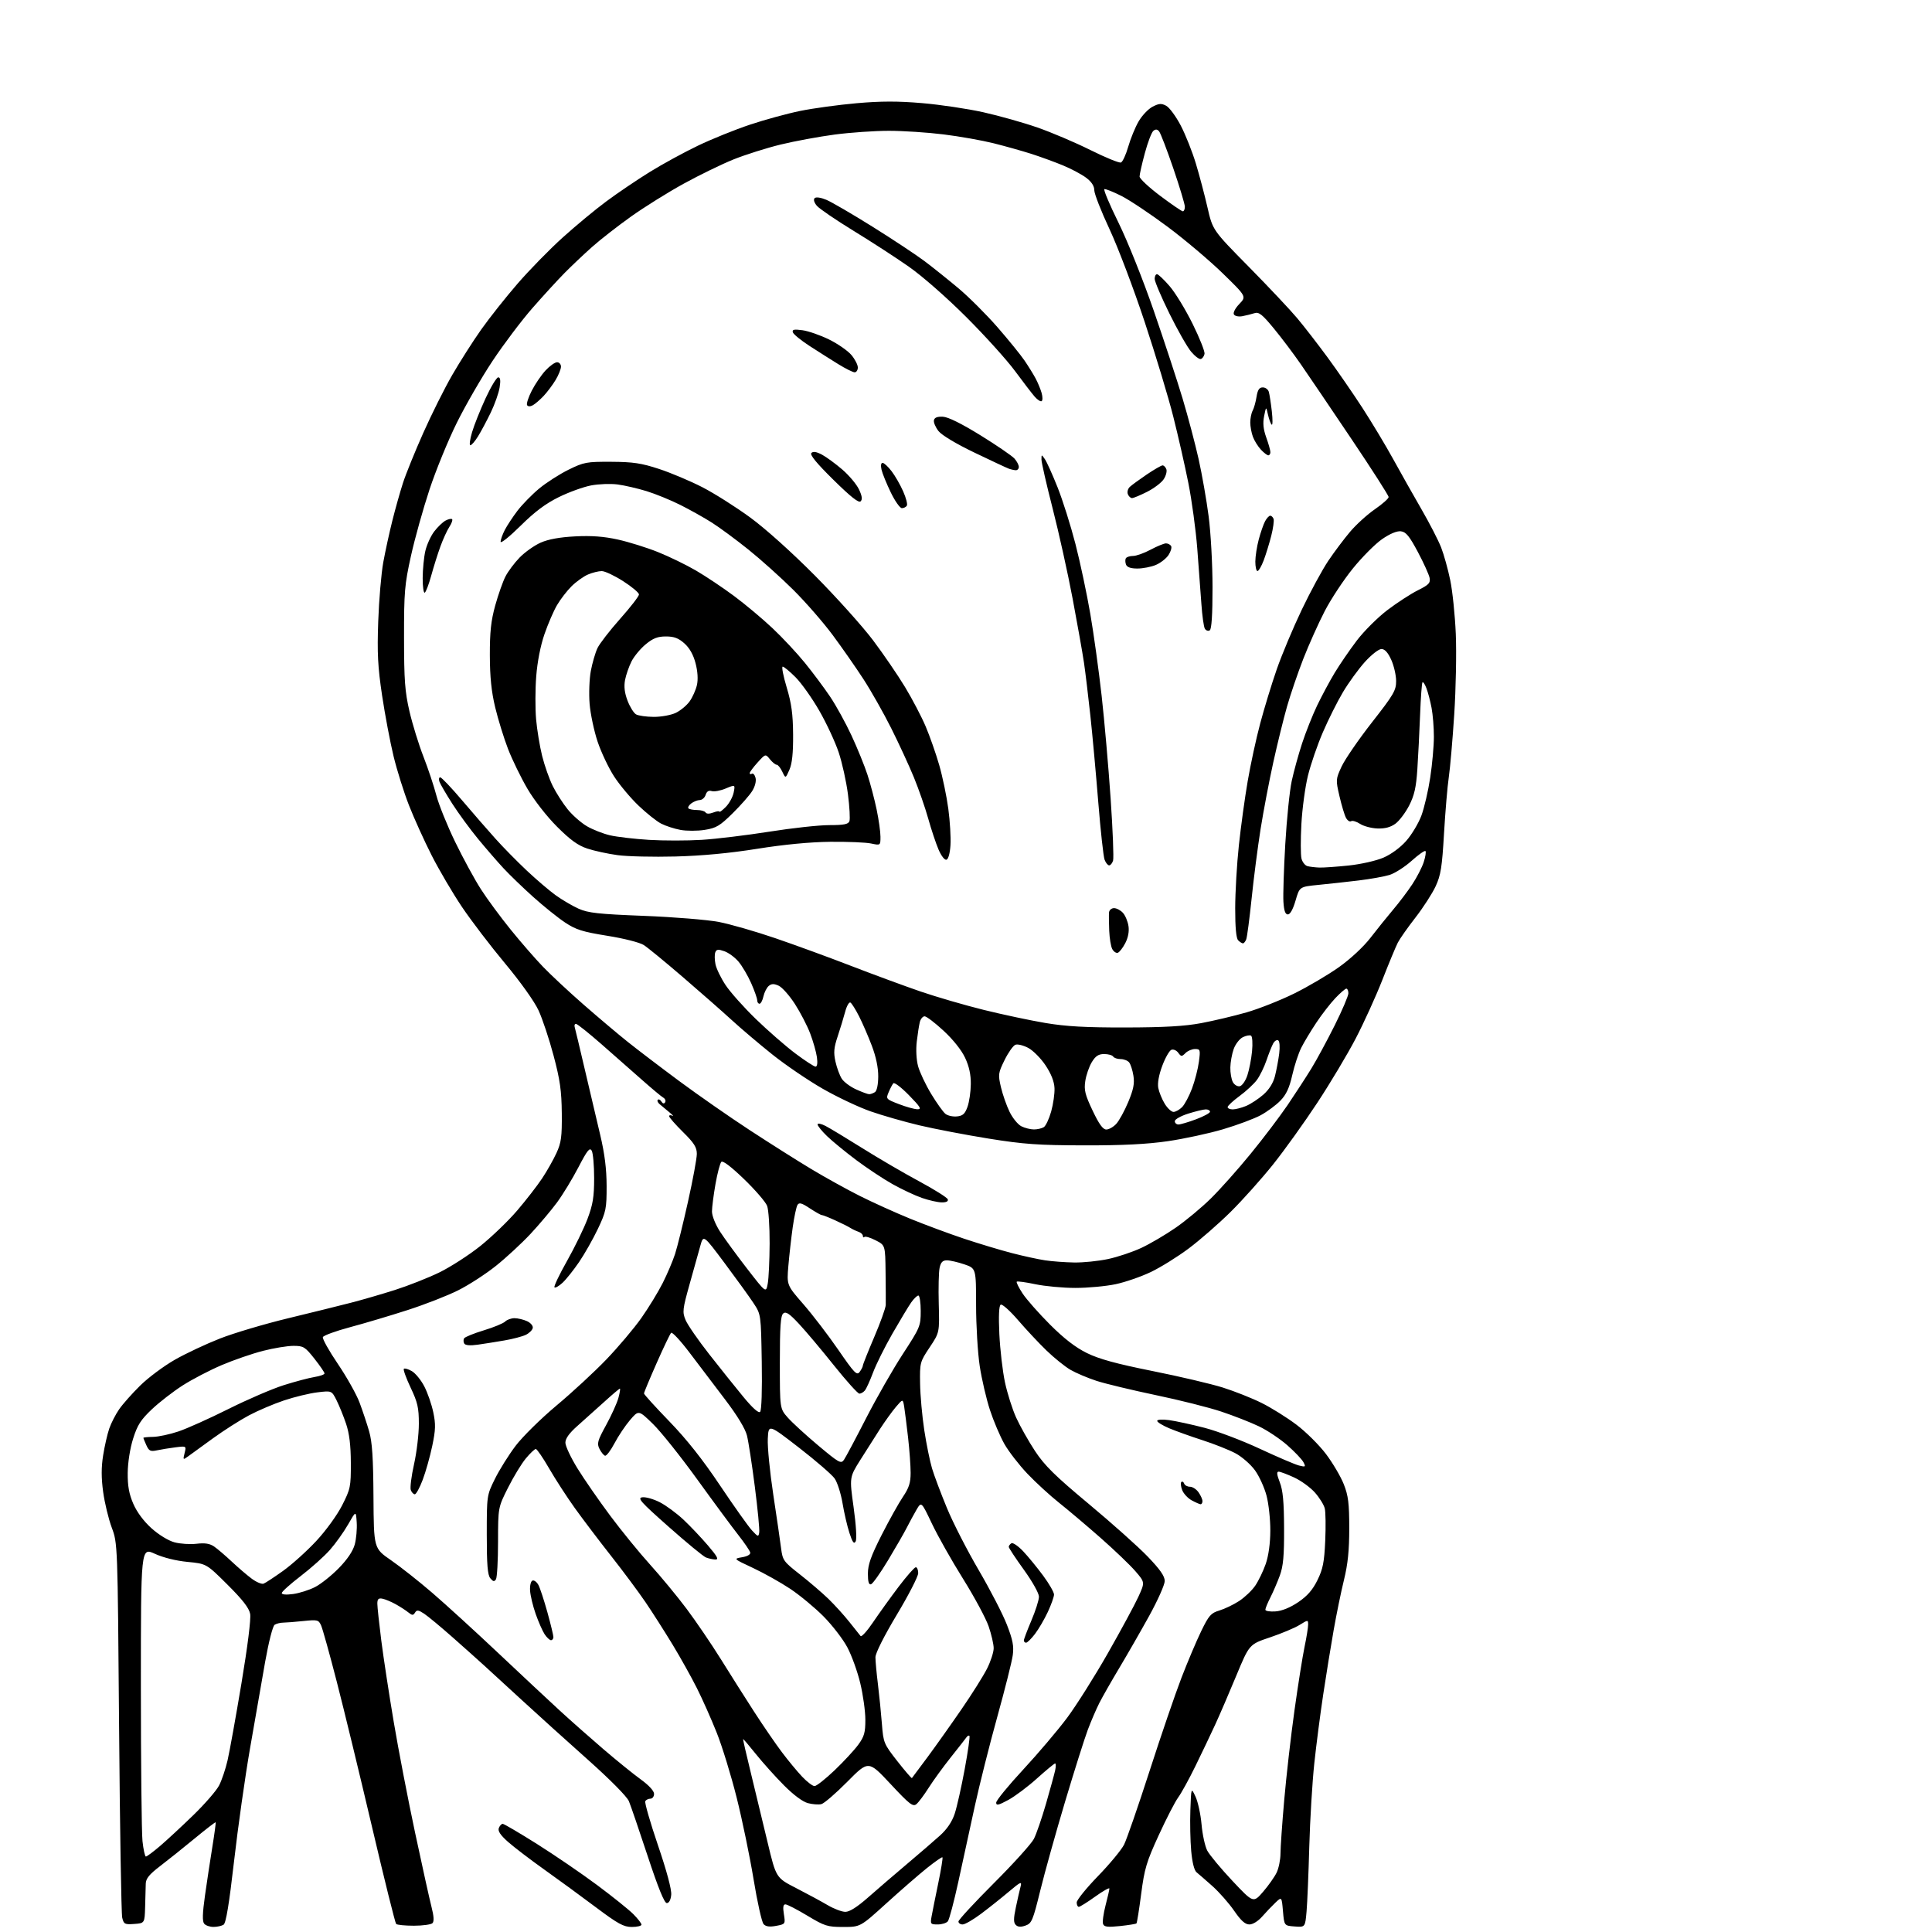 <?xml version="1.0" encoding="UTF-8" standalone="no"?>
<svg 
  version="1.1" 
  xmlns="http://www.w3.org/2000/svg" 
  xmlns:xlink="http://www.w3.org/1999/xlink" 
  xmlns:svg="http://www.w3.org/2000/svg"
  xmlns:rdf="http://www.w3.org/1999/02/22-rdf-syntax-ns#"
  xmlns:cc="http://creativecommons.org/ns#"
  xmlns:dc="http://purl.org/dc/elements/1.1/"
  viewBox="0 0 768 768"
  width="768"
  height="768"
>
<style>svg {background-color: white; }</style>"
<path stroke="none" fill="black" fill-rule="evenodd" d="M84.87,765.98C83.43,765.99 81.76,765.42 81.17,764.70C80.39,763.77 80.48,760.60 81.49,753.45C82.26,747.98 83.59,739.25 84.43,734.06C85.27,728.88 85.85,724.52 85.72,724.39C85.59,724.25 81.83,727.15 77.38,730.82C72.93,734.50 66.74,739.44 63.64,741.81C59.32,745.11 57.99,746.75 57.94,748.81C57.90,750.29 57.79,754.42 57.69,758.00C57.50,764.50 57.50,764.50 53.38,764.80C49.58,765.08 49.20,764.88 48.58,762.30C48.22,760.76 47.65,726.65 47.34,686.50C46.76,613.50 46.76,613.50 44.43,607.26C43.15,603.83 41.61,597.46 41.01,593.11C40.24,587.47 40.24,583.27 41.00,578.52C41.58,574.85 42.68,570.06 43.43,567.87C44.19,565.68 45.96,562.23 47.37,560.20C48.78,558.16 52.53,553.93 55.72,550.79C58.90,547.65 65.10,543.03 69.50,540.52C73.90,538.01 82.00,534.21 87.50,532.06C93.00,529.91 105.15,526.30 114.50,524.04C123.85,521.78 135.10,519.00 139.50,517.86C143.90,516.73 151.78,514.44 157.00,512.78C162.22,511.12 170.15,507.99 174.61,505.83C179.06,503.66 186.42,498.92 190.95,495.30C195.48,491.67 202.08,485.32 205.61,481.18C209.15,477.04 213.60,471.29 215.52,468.40C217.44,465.51 220.00,460.98 221.21,458.33C223.10,454.22 223.41,451.87 223.32,442.50C223.23,433.57 222.62,429.26 220.06,419.63C218.33,413.10 215.63,405.00 214.07,401.63C212.41,398.05 206.88,390.30 200.79,383.00C195.05,376.12 187.35,366.03 183.67,360.57C179.99,355.11 174.57,345.88 171.61,340.07C168.66,334.26 164.60,325.30 162.59,320.17C160.57,315.03 157.82,306.26 156.46,300.67C155.10,295.07 153.05,284.20 151.89,276.50C150.18,265.05 149.90,259.68 150.35,247.00C150.65,238.47 151.56,227.90 152.36,223.50C153.17,219.10 154.78,211.68 155.96,207.00C157.13,202.32 159.03,195.57 160.18,192.00C161.33,188.43 164.97,179.46 168.26,172.08C171.55,164.69 176.72,154.34 179.76,149.08C182.80,143.81 187.98,135.68 191.28,131.00C194.59,126.33 201.12,118.08 205.81,112.68C210.50,107.27 218.54,99.05 223.69,94.41C228.83,89.77 236.64,83.29 241.05,80.03C245.45,76.76 253.21,71.51 258.28,68.37C263.35,65.23 272.00,60.51 277.50,57.88C283.00,55.25 292.27,51.50 298.11,49.56C303.94,47.61 312.94,45.15 318.11,44.09C323.27,43.04 333.36,41.66 340.52,41.03C350.14,40.18 356.93,40.17 366.52,40.99C373.66,41.59 384.62,43.23 390.88,44.62C397.14,46.02 406.82,48.74 412.38,50.68C417.95,52.61 427.42,56.64 433.43,59.63C439.44,62.63 444.91,64.86 445.59,64.60C446.27,64.34 447.57,61.51 448.49,58.32C449.41,55.12 451.26,50.59 452.62,48.26C453.97,45.92 456.47,43.29 458.18,42.41C460.72,41.09 461.68,41.03 463.59,42.05C464.86,42.73 467.46,46.26 469.36,49.89C471.26,53.53 473.96,60.33 475.37,65.00C476.78,69.67 478.87,77.55 480.00,82.50C482.07,91.50 482.07,91.50 496.36,106.00C504.22,113.97 512.91,123.20 515.67,126.50C518.44,129.80 523.84,136.78 527.68,142.00C531.52,147.22 537.73,156.22 541.49,162.00C545.24,167.78 550.79,177.00 553.81,182.50C556.84,188.00 561.91,197.00 565.09,202.50C568.27,208.00 571.77,214.80 572.87,217.61C573.96,220.42 575.60,226.27 576.49,230.61C577.39,234.95 578.39,244.57 578.70,252.00C579.02,259.43 578.74,273.82 578.08,284.00C577.42,294.18 576.44,305.43 575.91,309.00C575.38,312.57 574.53,322.61 574.02,331.29C573.25,344.65 572.74,347.89 570.70,352.29C569.37,355.16 565.77,360.74 562.70,364.70C559.62,368.65 556.46,373.15 555.66,374.70C554.87,376.24 552.10,382.90 549.52,389.50C546.93,396.10 542.16,406.59 538.92,412.81C535.68,419.03 528.83,430.50 523.69,438.31C518.56,446.11 510.62,457.18 506.06,462.90C501.49,468.61 493.87,477.13 489.13,481.81C484.38,486.50 476.90,493.02 472.50,496.31C468.10,499.60 461.34,503.81 457.47,505.65C453.61,507.50 447.31,509.68 443.47,510.49C439.64,511.30 432.45,511.97 427.50,511.97C422.55,511.97 415.38,511.30 411.57,510.50C407.76,509.69 404.43,509.24 404.17,509.49C403.92,509.75 404.98,511.88 406.53,514.23C408.09,516.58 412.99,522.13 417.43,526.57C423.00,532.13 427.53,535.63 432.06,537.86C436.90,540.24 443.70,542.11 458.11,545.00C468.84,547.15 481.41,550.10 486.06,551.56C490.70,553.02 497.65,555.77 501.50,557.69C505.35,559.60 511.58,563.49 515.34,566.33C519.11,569.17 524.40,574.42 527.10,578.00C529.80,581.58 532.98,586.98 534.17,590.00C535.97,594.56 536.34,597.56 536.35,607.50C536.35,616.30 535.79,621.76 534.26,628.00C533.11,632.67 531.26,641.67 530.15,648.00C529.03,654.33 527.17,665.80 526.01,673.50C524.85,681.20 523.24,693.58 522.45,701.00C521.66,708.42 520.76,723.27 520.46,734.00C520.17,744.73 519.68,756.34 519.38,759.80C518.83,766.11 518.83,766.11 514.66,765.80C510.50,765.50 510.50,765.50 510.00,759.73C509.50,753.96 509.50,753.96 507.00,756.33C505.62,757.64 503.26,760.12 501.74,761.85C500.13,763.69 498.02,765.00 496.66,765.00C494.97,765.00 493.31,763.51 490.59,759.56C488.53,756.57 484.67,752.19 482.02,749.81C479.36,747.44 476.51,744.96 475.68,744.29C474.73,743.53 473.94,740.43 473.52,735.79C473.16,731.78 473.01,724.45 473.19,719.50C473.51,710.50 473.51,710.50 475.24,714.19C476.19,716.22 477.27,721.17 477.63,725.19C477.98,729.21 479.00,733.90 479.89,735.62C480.78,737.33 485.26,742.73 489.86,747.62C498.21,756.50 498.21,756.50 502.11,752.00C504.25,749.52 506.67,746.08 507.50,744.35C508.32,742.62 509.00,739.24 509.01,736.85C509.01,734.46 509.68,724.85 510.50,715.50C511.31,706.15 513.14,690.17 514.56,680.00C515.98,669.83 517.79,658.43 518.57,654.68C519.36,650.94 520.00,646.96 520.00,645.85C520.00,643.85 519.97,643.86 516.55,645.97C514.65,647.15 509.38,649.35 504.85,650.88C496.62,653.64 496.62,653.64 491.46,666.07C488.63,672.91 484.86,681.65 483.09,685.50C481.32,689.35 477.78,696.77 475.22,702.00C472.67,707.23 469.57,712.85 468.35,714.51C467.13,716.16 463.65,722.91 460.62,729.51C455.75,740.10 454.94,742.83 453.64,752.83C452.83,759.06 451.99,764.35 451.76,764.58C451.53,764.81 448.57,765.28 445.19,765.64C440.31,766.15 438.93,765.98 438.49,764.83C438.18,764.03 438.62,760.72 439.46,757.48C440.31,754.23 441.00,751.20 441.00,750.73C441.00,750.27 438.45,751.71 435.34,753.94C432.22,756.18 429.30,758.00 428.84,758.00C428.38,758.00 428.00,757.21 428.01,756.25C428.01,755.29 431.82,750.58 436.47,745.78C441.12,740.99 445.78,735.36 446.83,733.28C447.88,731.20 452.44,718.02 456.97,704.00C461.49,689.98 467.19,673.33 469.63,667.00C472.06,660.67 475.60,652.31 477.49,648.42C480.53,642.16 481.36,641.21 484.71,640.20C486.80,639.58 490.32,637.89 492.54,636.45C494.76,635.00 497.66,632.26 498.97,630.34C500.28,628.42 502.16,624.53 503.15,621.68C504.27,618.43 504.95,613.51 504.97,608.46C504.99,604.04 504.32,597.80 503.48,594.60C502.65,591.40 500.59,586.86 498.89,584.50C497.20,582.15 493.72,579.10 491.16,577.73C488.60,576.36 482.68,574.01 478.00,572.50C473.32,570.99 467.36,568.85 464.75,567.75C462.14,566.65 460.00,565.33 460.00,564.82C460.00,564.27 462.00,564.15 464.75,564.52C467.36,564.88 473.70,566.25 478.83,567.58C483.96,568.91 493.86,572.66 500.83,575.92C507.80,579.17 514.79,582.16 516.36,582.56C519.00,583.22 519.13,583.12 518.12,581.22C517.52,580.10 514.66,577.09 511.76,574.54C508.87,571.99 503.79,568.60 500.48,567.01C497.16,565.42 490.41,562.77 485.48,561.13C480.54,559.48 468.81,556.53 459.40,554.57C450.00,552.60 439.43,550.06 435.90,548.92C432.38,547.77 427.70,545.79 425.50,544.51C423.30,543.22 419.02,539.77 415.99,536.84C412.95,533.90 407.86,528.46 404.66,524.74C401.46,521.02 398.37,518.27 397.79,518.63C397.10,519.06 396.92,523.10 397.26,530.39C397.56,536.50 398.55,545.08 399.48,549.45C400.41,553.83 402.41,560.15 403.93,563.50C405.45,566.85 408.82,572.83 411.42,576.78C415.25,582.59 419.34,586.62 432.83,597.86C442.00,605.50 452.54,614.91 456.25,618.78C461.14,623.87 463.00,626.54 463.00,628.47C463.00,629.94 460.22,636.17 456.83,642.32C453.43,648.47 448.09,657.77 444.96,663.00C441.83,668.23 438.26,674.49 437.02,676.93C435.78,679.37 433.71,684.19 432.41,687.64C431.11,691.09 427.05,703.95 423.38,716.21C419.72,728.47 415.28,744.35 413.53,751.50C410.60,763.43 410.12,764.58 407.66,765.44C405.80,766.10 404.63,766.03 403.79,765.19C402.87,764.27 402.87,762.71 403.81,758.25C404.47,755.09 405.31,751.38 405.68,750.00C406.28,747.75 405.81,747.95 400.92,752.07C397.94,754.58 392.98,758.52 389.91,760.82C386.83,763.12 383.57,765.00 382.66,765.00C381.75,765.00 381.00,764.47 381.00,763.83C381.00,763.19 387.34,756.33 395.09,748.58C402.84,740.84 409.99,732.92 410.98,731.00C411.97,729.08 414.14,722.77 415.81,717.00C417.47,711.23 419.11,705.26 419.44,703.75C419.77,702.24 419.76,701.00 419.43,701.00C419.10,701.00 415.87,703.67 412.26,706.92C408.65,710.18 403.52,714.03 400.85,715.49C396.92,717.62 396.00,717.83 396.00,716.57C396.00,715.71 400.84,709.79 406.75,703.42C412.66,697.04 420.51,687.79 424.19,682.86C427.86,677.93 435.15,666.39 440.38,657.20C445.61,648.02 451.07,637.91 452.52,634.75C455.15,628.99 455.15,628.99 451.32,624.56C449.22,622.12 442.99,616.16 437.48,611.31C431.97,606.47 424.54,600.18 420.98,597.36C417.42,594.53 411.77,589.35 408.44,585.86C405.11,582.36 400.98,577.02 399.26,574.00C397.55,570.98 394.96,564.90 393.52,560.50C392.08,556.10 390.25,548.23 389.45,543.00C388.66,537.77 388.01,526.90 388.01,518.84C388.00,504.19 388.00,504.19 383.32,502.59C380.75,501.72 377.63,501.00 376.40,501.00C374.73,501.00 373.99,501.75 373.51,503.96C373.15,505.59 373.00,512.05 373.17,518.31C373.48,529.70 373.48,529.70 369.55,535.60C365.70,541.37 365.62,541.68 365.75,550.00C365.82,554.67 366.57,563.00 367.41,568.50C368.25,574.00 369.64,580.83 370.49,583.69C371.34,586.54 374.01,593.64 376.42,599.46C378.82,605.29 384.51,616.39 389.05,624.14C393.59,631.89 398.63,641.65 400.25,645.83C402.60,651.88 403.08,654.34 402.59,657.96C402.26,660.46 399.48,671.50 396.43,682.50C393.37,693.50 389.35,709.48 387.49,718.00C385.63,726.52 382.69,740.02 380.96,748.00C379.22,755.98 377.35,763.06 376.78,763.75C376.22,764.44 374.40,765.00 372.75,765.00C369.90,765.00 369.77,764.83 370.33,761.75C370.65,759.96 371.84,754.04 372.97,748.60C374.10,743.15 374.85,738.52 374.64,738.31C374.44,738.10 371.62,740.06 368.38,742.66C365.15,745.26 357.89,751.57 352.25,756.69C341.99,766.00 341.99,766.00 335.20,766.00C328.93,766.00 327.84,765.66 320.95,761.52C316.85,759.05 312.93,757.03 312.24,757.02C311.33,757.00 311.15,758.10 311.61,760.93C312.23,764.83 312.20,764.87 308.53,765.56C305.93,766.05 304.44,765.85 303.54,764.88C302.83,764.12 301.04,756.10 299.56,747.06C298.07,738.02 295.05,723.41 292.84,714.60C290.63,705.79 287.06,694.16 284.90,688.76C282.75,683.36 279.21,675.40 277.03,671.07C274.86,666.74 270.53,658.99 267.42,653.85C264.30,648.71 259.47,641.12 256.67,637.00C253.87,632.88 247.68,624.55 242.91,618.50C238.15,612.45 231.67,603.90 228.51,599.50C225.36,595.10 220.76,588.01 218.30,583.75C215.84,579.49 213.45,576.00 212.99,576.00C212.52,576.00 210.74,577.69 209.03,579.75C207.31,581.81 204.13,587.04 201.96,591.37C198.00,599.23 198.00,599.23 197.98,612.87C197.98,620.36 197.60,627.08 197.15,627.80C196.50,628.82 196.03,628.74 194.91,627.39C193.83,626.09 193.50,622.05 193.50,610.08C193.50,594.51 193.51,594.44 196.72,587.92C198.49,584.32 202.20,578.39 204.96,574.74C207.73,571.09 215.05,563.88 221.24,558.70C227.43,553.53 236.35,545.29 241.06,540.38C245.77,535.47 252.00,528.09 254.91,523.98C257.81,519.86 261.65,513.58 263.45,510.00C265.25,506.43 267.45,501.25 268.34,498.50C269.23,495.75 271.55,486.40 273.48,477.72C275.42,469.05 277.00,460.48 277.00,458.69C277.00,456.07 275.93,454.37 271.50,450.00C268.48,447.01 266.00,444.19 266.00,443.73C266.00,443.26 266.56,443.17 267.25,443.52C267.94,443.87 267.38,443.22 266.00,442.08C264.62,440.93 262.91,439.51 262.18,438.90C261.46,438.29 261.15,437.52 261.49,437.18C261.83,436.84 262.48,437.16 262.93,437.89C263.47,438.75 263.97,438.85 264.40,438.17C264.75,437.59 264.41,436.76 263.64,436.31C262.87,435.87 259.15,432.76 255.37,429.41C251.59,426.06 244.31,419.65 239.18,415.16C234.06,410.67 229.46,407.00 228.96,407.00C228.47,407.00 228.23,407.56 228.44,408.25C228.65,408.94 230.45,416.48 232.44,425.00C234.44,433.52 237.20,445.28 238.59,451.13C240.37,458.63 241.12,464.63 241.14,471.45C241.15,480.47 240.92,481.65 237.66,488.51C235.73,492.56 232.37,498.50 230.19,501.69C228.01,504.89 225.05,508.59 223.62,509.92C222.18,511.25 220.74,512.07 220.41,511.74C220.08,511.41 222.31,506.72 225.36,501.32C228.41,495.92 232.10,488.35 233.55,484.50C235.69,478.80 236.18,475.79 236.18,468.32C236.18,463.28 235.75,458.37 235.22,457.43C234.43,456.01 233.48,457.19 229.94,463.99C227.57,468.55 223.75,474.84 221.45,477.96C219.15,481.08 214.40,486.72 210.89,490.49C207.37,494.25 201.17,499.99 197.11,503.23C193.05,506.47 186.30,510.84 182.11,512.93C177.92,515.03 168.88,518.57 162.00,520.78C155.12,523.00 144.84,526.06 139.15,527.58C133.46,529.10 128.60,530.87 128.35,531.53C128.10,532.18 130.78,536.98 134.31,542.18C137.83,547.38 141.72,554.30 142.93,557.55C144.15,560.81 145.87,565.95 146.74,568.99C147.95,573.15 148.37,579.51 148.46,595.00C148.59,615.50 148.59,615.50 155.41,620.20C159.15,622.78 166.56,628.63 171.86,633.20C177.16,637.76 188.90,648.47 197.94,657.00C206.98,665.52 218.00,675.83 222.44,679.91C226.87,683.98 234.78,690.97 240.00,695.44C245.22,699.91 251.86,705.28 254.75,707.37C257.93,709.67 260.00,711.92 260.00,713.09C260.00,714.14 259.35,715.00 258.56,715.00C257.77,715.00 256.85,715.44 256.51,715.98C256.18,716.51 258.44,724.37 261.52,733.43C265.05,743.78 267.02,751.14 266.82,753.21C266.62,755.26 265.96,756.50 265.06,756.50C264.09,756.50 261.66,750.53 257.46,737.81C254.06,727.52 250.71,717.71 250.00,716.01C249.24,714.17 242.54,707.40 233.61,699.44C225.30,692.04 213.55,681.43 207.50,675.86C201.45,670.30 194.70,664.11 192.50,662.10C190.30,660.09 184.64,655.03 179.92,650.86C175.20,646.69 170.10,642.46 168.59,641.46C166.30,639.96 165.68,639.89 164.98,641.04C164.25,642.21 163.84,642.19 162.31,640.95C161.31,640.14 159.04,638.67 157.25,637.68C155.46,636.69 153.10,635.71 152.00,635.50C150.46,635.20 150.00,635.65 150.00,637.47C150.00,638.76 150.71,645.37 151.57,652.16C152.44,658.95 154.66,673.51 156.52,684.51C158.37,695.52 162.19,715.32 165.00,728.51C167.81,741.71 170.75,754.97 171.52,757.98C172.48,761.70 172.60,763.80 171.92,764.48C171.36,765.04 168.03,765.50 164.53,765.50C161.03,765.50 157.85,765.19 157.47,764.80C157.09,764.42 152.78,747.10 147.90,726.30C143.02,705.51 136.71,679.50 133.87,668.50C131.04,657.50 128.23,647.43 127.64,646.13C126.64,643.91 126.20,643.80 120.64,644.38C117.38,644.72 113.76,645.01 112.60,645.02C111.45,645.02 109.91,645.41 109.18,645.87C108.43,646.34 106.82,652.63 105.40,660.60C104.05,668.25 101.34,683.73 99.39,695.00C97.43,706.27 94.57,726.46 93.04,739.87C91.08,756.94 89.83,764.49 88.87,765.10C88.12,765.58 86.32,765.98 84.87,765.98zM251.15,766.00C247.91,766.00 245.68,764.78 236.90,758.20C231.18,753.90 221.94,747.15 216.36,743.18C210.79,739.22 204.30,734.26 201.94,732.17C198.92,729.49 197.84,727.86 198.29,726.68C198.65,725.76 199.34,725.00 199.83,725.00C200.32,725.00 206.45,728.60 213.44,733.00C220.44,737.41 231.19,744.75 237.33,749.32C243.47,753.89 249.96,759.10 251.75,760.89C253.54,762.69 255.00,764.57 255.00,765.08C255.00,765.58 253.27,766.00 251.15,766.00zM336.04,759.99C337.72,760.00 340.78,758.05 345.09,754.25C348.68,751.09 355.61,745.12 360.50,741.00C365.39,736.88 371.30,731.78 373.64,729.67C376.45,727.14 378.43,724.21 379.50,721.01C380.38,718.35 382.17,710.40 383.47,703.34C384.78,696.28 385.63,690.29 385.37,690.03C385.11,689.77 384.58,690.02 384.20,690.59C383.81,691.15 381.01,694.74 377.96,698.56C374.92,702.38 370.96,707.83 369.16,710.67C367.36,713.52 365.17,716.44 364.30,717.17C362.91,718.32 361.57,717.28 353.97,709.13C345.23,699.78 345.23,699.78 336.86,708.23C332.26,712.88 327.60,716.90 326.50,717.17C325.40,717.44 322.99,717.26 321.14,716.77C319.08,716.23 315.40,713.49 311.63,709.69C308.24,706.29 303.24,700.71 300.51,697.31C297.78,693.90 295.48,691.20 295.39,691.31C295.30,691.41 296.71,697.58 298.53,705.00C300.34,712.42 303.33,724.79 305.16,732.48C308.50,746.46 308.50,746.46 316.50,750.56C320.90,752.82 326.52,755.86 329.00,757.32C331.48,758.78 334.64,759.98 336.04,759.99zM58.00,738.00C58.40,738.00 60.92,736.12 63.61,733.83C66.30,731.53 72.25,726.02 76.82,721.58C81.40,717.14 86.02,711.82 87.08,709.77C88.15,707.72 89.67,703.22 90.46,699.77C91.26,696.32 93.74,682.55 95.98,669.16C98.42,654.58 99.81,643.51 99.44,641.55C99.01,639.21 96.45,635.92 90.44,629.94C82.06,621.60 82.06,621.60 74.55,620.88C69.96,620.44 64.89,619.18 61.52,617.64C56.00,615.11 56.00,615.11 56.00,670.41C56.00,700.82 56.29,728.47 56.64,731.85C57.00,735.23 57.61,738.00 58.00,738.00zM323.79,710.00C324.55,710.00 328.12,707.19 331.73,703.75C335.33,700.31 339.57,695.74 341.14,693.60C343.55,690.31 344.00,688.74 343.99,683.60C343.99,680.24 343.08,673.72 341.97,669.10C340.87,664.48 338.55,658.06 336.82,654.82C335.10,651.58 330.85,646.07 327.39,642.57C323.93,639.08 317.96,634.14 314.14,631.59C310.32,629.05 303.66,625.32 299.35,623.30C291.50,619.63 291.50,619.63 295.00,619.03C297.10,618.68 298.39,617.92 298.23,617.16C298.08,616.46 295.95,613.32 293.49,610.19C291.03,607.06 283.65,597.08 277.10,588.00C270.54,578.92 262.63,569.02 259.52,566.00C253.86,560.50 253.86,560.50 250.44,564.50C248.56,566.70 245.78,570.86 244.26,573.75C242.74,576.63 241.05,578.85 240.50,578.67C239.95,578.49 238.96,577.26 238.29,575.93C237.22,573.81 237.54,572.69 240.93,566.51C243.04,562.66 245.24,557.81 245.81,555.75C246.37,553.69 246.65,552.00 246.41,552.00C246.18,552.00 243.38,554.36 240.21,557.25C237.03,560.14 232.25,564.42 229.59,566.77C226.29,569.68 224.75,571.82 224.75,573.49C224.75,574.83 226.91,579.43 229.56,583.72C232.20,588.00 238.05,596.45 242.56,602.50C247.07,608.55 254.23,617.33 258.46,622.00C262.69,626.67 269.20,634.55 272.91,639.50C276.62,644.45 282.75,653.45 286.52,659.50C290.28,665.55 296.27,675.00 299.82,680.50C303.38,686.00 308.31,693.20 310.80,696.50C313.28,699.80 316.91,704.19 318.86,706.25C320.81,708.31 323.03,710.00 323.79,710.00zM362.50,706.81C362.66,706.64 365.45,702.90 368.70,698.50C371.95,694.10 378.02,685.55 382.18,679.50C386.35,673.45 390.94,666.15 392.38,663.28C393.82,660.41 395.00,656.77 395.00,655.19C395.00,653.61 394.10,649.70 393.00,646.50C391.90,643.30 387.32,634.79 382.83,627.60C378.33,620.41 372.77,610.55 370.46,605.69C366.26,596.85 366.26,596.85 364.31,600.17C363.25,602.00 361.50,605.22 360.44,607.31C359.37,609.41 356.02,615.23 353.00,620.25C349.98,625.27 346.94,629.56 346.25,629.77C345.37,630.05 345.00,628.79 345.00,625.57C345.00,621.98 346.20,618.61 350.44,610.23C353.44,604.33 357.26,597.48 358.94,595.00C361.33,591.47 361.99,589.42 361.99,585.50C361.99,582.75 361.54,576.45 360.98,571.50C360.41,566.55 359.72,561.04 359.44,559.26C358.91,556.03 358.91,556.03 356.15,559.26C354.64,561.04 351.80,564.98 349.84,568.00C347.89,571.02 344.35,576.59 341.97,580.38C337.66,587.25 337.66,587.25 339.33,599.22C340.32,606.37 340.64,611.81 340.13,612.74C339.47,613.91 338.87,613.10 337.67,609.40C336.79,606.70 335.55,601.35 334.91,597.50C334.26,593.65 332.85,589.25 331.78,587.72C330.70,586.19 324.35,580.69 317.66,575.51C305.50,566.09 305.50,566.09 305.21,571.94C305.04,575.15 306.03,585.15 307.39,594.14C308.76,603.14 310.16,612.75 310.50,615.50C311.10,620.24 311.49,620.78 317.97,625.85C321.73,628.79 326.84,633.18 329.34,635.60C331.84,638.03 335.57,642.15 337.64,644.76C339.71,647.37 341.71,649.88 342.10,650.35C342.48,650.81 344.72,648.34 347.07,644.85C349.43,641.36 354.00,635.01 357.22,630.75C360.45,626.49 363.52,623.00 364.04,623.00C364.57,623.00 365.00,624.06 365.00,625.35C365.00,626.64 361.18,634.08 356.50,641.88C351.41,650.38 348.00,657.16 348.00,658.79C348.00,660.28 348.44,665.10 348.99,669.50C349.53,673.90 350.24,680.99 350.57,685.26C351.16,692.80 351.33,693.21 356.69,700.07C359.73,703.95 362.34,706.98 362.50,706.81zM407.88,653.00C407.40,653.00 407.00,652.60 407.00,652.10C407.00,651.61 408.35,648.04 410.00,644.16C411.65,640.28 413.00,636.03 413.00,634.71C413.00,633.36 410.36,628.65 407.00,624.00C403.70,619.43 401.00,615.34 401.00,614.90C401.00,614.47 401.47,613.83 402.05,613.47C402.62,613.11 404.73,614.55 406.73,616.66C408.72,618.77 412.30,623.14 414.68,626.36C417.06,629.58 419.00,632.96 418.99,633.86C418.98,634.76 417.88,637.87 416.53,640.77C415.18,643.66 412.88,647.60 411.42,649.52C409.96,651.43 408.37,653.00 407.88,653.00zM219.02,652.00C218.49,652.00 217.35,650.93 216.49,649.63C215.64,648.33 214.04,644.69 212.93,641.54C211.82,638.39 210.83,634.22 210.71,632.27C210.59,630.26 211.01,628.54 211.68,628.30C212.33,628.07 213.39,628.86 214.03,630.06C214.68,631.26 216.27,636.13 217.59,640.87C218.90,645.62 219.98,650.06 219.99,650.75C219.99,651.44 219.56,652.00 219.02,652.00zM507.03,640.56C509.60,640.38 512.86,639.05 516.06,636.89C519.68,634.44 521.80,632.01 523.70,628.14C525.88,623.71 526.42,621.01 526.80,612.47C527.05,606.80 526.97,601.00 526.61,599.60C526.26,598.19 524.52,595.38 522.74,593.36C520.97,591.34 517.26,588.63 514.51,587.35C511.75,586.07 508.96,585.02 508.29,585.01C507.42,585.00 507.55,586.18 508.74,589.25C509.98,592.44 510.40,596.98 510.44,607.50C510.49,618.46 510.12,622.54 508.75,626.30C507.78,628.94 506.09,632.86 505.00,635.01C503.90,637.16 503.00,639.35 503.00,639.89C503.00,640.42 504.81,640.72 507.03,640.56zM116.50,633.65C118.98,633.32 122.90,632.07 125.22,630.89C127.53,629.71 131.79,626.32 134.68,623.36C138.09,619.87 140.31,616.57 141.02,613.94C141.62,611.72 141.97,607.78 141.80,605.20C141.50,600.50 141.50,600.50 138.37,606.00C136.64,609.02 133.39,613.58 131.14,616.12C128.89,618.67 123.66,623.34 119.53,626.51C115.39,629.68 112.00,632.73 112.00,633.27C112.00,633.88 113.76,634.03 116.50,633.65zM104.78,629.53C105.52,629.25 108.99,626.97 112.51,624.46C116.02,621.95 121.96,616.61 125.70,612.59C129.55,608.46 134.02,602.29 136.00,598.40C139.32,591.86 139.50,590.99 139.46,581.50C139.44,574.50 138.87,569.85 137.58,566.00C136.56,562.98 134.85,558.76 133.79,556.64C131.85,552.79 131.85,552.79 126.18,553.48C123.05,553.85 117.12,555.29 113.00,556.66C108.88,558.03 102.58,560.71 99.00,562.61C95.42,564.51 88.95,568.64 84.62,571.78C80.28,574.93 75.82,578.17 74.70,578.98C72.76,580.40 72.70,580.34 73.38,577.63C74.09,574.79 74.09,574.79 69.80,575.33C67.43,575.63 64.13,576.16 62.45,576.52C59.82,577.08 59.23,576.80 58.20,574.54C57.54,573.09 57.00,571.76 57.00,571.57C57.00,571.39 58.73,571.21 60.84,571.18C62.95,571.15 67.50,570.18 70.94,569.02C74.39,567.86 83.35,563.83 90.86,560.07C98.36,556.32 108.23,552.07 112.78,550.63C117.33,549.19 122.84,547.73 125.03,547.38C127.21,547.03 129.00,546.39 129.00,545.96C129.00,545.53 127.19,542.89 124.98,540.09C121.25,535.38 120.63,535.00 116.64,535.00C114.26,535.00 108.82,535.89 104.54,536.99C100.27,538.08 92.88,540.63 88.13,542.65C83.39,544.67 76.41,548.30 72.63,550.72C68.85,553.14 63.33,557.41 60.37,560.21C55.95,564.40 54.62,566.48 52.91,571.90C51.69,575.78 50.81,581.38 50.77,585.50C50.72,590.70 51.29,593.86 52.99,597.78C54.42,601.08 57.13,604.73 60.23,607.52C63.09,610.09 66.94,612.45 69.34,613.09C71.63,613.71 75.58,613.97 78.12,613.67C81.47,613.28 83.39,613.58 85.12,614.77C86.43,615.67 89.59,618.37 92.14,620.77C94.70,623.17 98.28,626.23 100.12,627.59C101.95,628.94 104.05,629.81 104.78,629.53zM284.37,619.93C283.34,619.89 281.66,619.53 280.63,619.12C279.59,618.72 272.94,613.24 265.83,606.94C254.55,596.95 253.23,595.46 255.38,595.19C256.74,595.02 259.86,595.92 262.33,597.19C264.79,598.46 269.01,601.57 271.69,604.09C274.37,606.61 278.75,611.23 281.41,614.34C285.17,618.74 285.83,619.98 284.37,619.93zM301.81,609.14C301.98,608.03 301.20,599.88 300.06,591.01C298.93,582.15 297.52,572.97 296.92,570.61C296.24,567.91 293.05,562.66 288.30,556.41C284.15,550.96 277.79,542.57 274.16,537.77C270.53,532.96 267.21,529.39 266.78,529.82C266.35,530.25 263.74,535.69 261.00,541.91C258.25,548.13 256.00,553.53 256.00,553.92C256.00,554.31 260.53,559.30 266.06,565.01C272.94,572.12 279.31,580.15 286.20,590.45C291.75,598.73 297.46,606.77 298.89,608.33C301.31,610.95 301.52,611.01 301.81,609.14zM477.25,597.96C476.84,597.94 475.24,597.24 473.70,596.40C472.17,595.57 470.47,593.73 469.93,592.31C469.39,590.88 469.24,589.45 469.61,589.11C469.97,588.78 470.47,589.06 470.72,589.75C470.97,590.44 472.00,591.00 473.03,591.00C474.05,591.00 475.59,592.00 476.44,593.22C477.30,594.44 478.00,596.02 478.00,596.72C478.00,597.43 477.66,597.98 477.25,597.96zM164.90,594.00C164.37,594.00 163.65,593.25 163.30,592.33C162.95,591.42 163.52,586.81 164.58,582.08C165.64,577.36 166.50,570.12 166.50,566.00C166.50,559.60 166.02,557.48 163.23,551.60C161.44,547.81 160.22,544.44 160.54,544.13C160.86,543.81 162.27,544.22 163.69,545.03C165.11,545.84 167.34,548.56 168.65,551.08C169.96,553.60 171.57,558.23 172.23,561.38C173.24,566.15 173.17,568.38 171.82,574.80C170.93,579.04 169.23,585.09 168.03,588.25C166.84,591.41 165.42,594.00 164.90,594.00zM335.48,580.31C336.17,579.32 340.13,571.88 344.27,563.80C348.42,555.71 355.00,544.20 358.91,538.21C365.75,527.71 366.00,527.12 366.00,521.17C366.00,517.77 365.58,515.00 365.07,515.00C364.56,515.00 363.27,516.24 362.21,517.75C361.15,519.26 357.80,524.83 354.76,530.12C351.73,535.41 348.25,542.38 347.05,545.61C345.84,548.84 344.38,552.04 343.80,552.74C343.23,553.43 342.25,554.00 341.62,554.00C341.00,554.00 336.44,548.94 331.49,542.75C326.55,536.56 320.30,529.14 317.60,526.25C313.76,522.13 312.42,521.24 311.35,522.12C310.31,522.99 310.00,527.38 310.00,541.59C310.00,559.93 310.00,559.93 313.13,563.49C314.85,565.45 320.30,570.45 325.24,574.59C333.51,581.53 334.32,581.98 335.48,580.31zM302.16,561.24C302.73,560.67 303.00,552.56 302.81,541.39C302.50,522.50 302.50,522.50 299.53,518.00C297.90,515.52 292.75,508.40 288.09,502.16C279.62,490.82 279.62,490.82 278.41,495.16C277.75,497.55 275.83,504.40 274.15,510.40C271.32,520.51 271.20,521.55 272.54,524.75C273.33,526.65 277.56,532.77 281.94,538.35C286.31,543.93 292.44,551.58 295.55,555.35C299.16,559.72 301.55,561.85 302.16,561.24zM341.73,545.35C342.43,544.40 343.00,543.27 343.00,542.85C343.00,542.43 345.03,537.33 347.51,531.52C350.00,525.71 352.06,519.95 352.10,518.73C352.13,517.50 352.11,511.66 352.03,505.74C351.90,494.99 351.90,494.99 348.07,493.04C345.97,491.96 343.97,491.37 343.62,491.71C343.28,492.05 343.00,491.86 343.00,491.28C343.00,490.71 342.21,489.97 341.25,489.65C340.29,489.32 338.82,488.63 338.00,488.10C337.18,487.57 334.45,486.21 331.93,485.07C329.42,483.93 327.05,483.00 326.66,483.00C326.27,483.00 324.13,481.79 321.90,480.32C318.68,478.19 317.67,477.91 317.01,478.98C316.56,479.72 315.70,483.74 315.11,487.91C314.53,492.08 313.75,498.96 313.39,503.18C312.74,510.86 312.74,510.86 319.38,518.47C323.03,522.66 329.27,530.81 333.24,536.58C339.65,545.89 340.61,546.88 341.73,545.35zM189.87,534.54C186.91,534.96 184.99,534.80 184.56,534.10C184.19,533.49 184.16,532.56 184.49,532.01C184.83,531.47 188.34,530.04 192.29,528.84C196.25,527.64 200.08,526.06 200.81,525.33C201.54,524.60 203.21,524.00 204.52,524.00C205.83,524.00 208.07,524.53 209.49,525.18C210.94,525.84 211.95,527.03 211.78,527.89C211.62,528.74 210.36,529.97 208.99,530.63C207.62,531.28 203.80,532.29 200.50,532.85C197.20,533.42 192.42,534.18 189.87,534.54zM305.19,510.25C305.57,508.19 305.91,501.02 305.94,494.32C305.97,487.61 305.52,480.88 304.94,479.35C304.36,477.82 300.24,473.04 295.79,468.74C290.72,463.84 287.34,461.26 286.75,461.85C286.23,462.37 285.18,466.33 284.42,470.65C283.66,474.97 283.03,479.87 283.02,481.55C283.01,483.31 284.37,486.71 286.25,489.63C288.04,492.39 292.88,499.01 297.00,504.33C304.50,514.01 304.50,514.01 305.19,510.25zM427.00,501.86C430.57,501.92 436.61,501.31 440.41,500.50C444.21,499.70 450.19,497.70 453.70,496.06C457.20,494.42 463.35,490.81 467.36,488.03C471.37,485.26 477.67,480.02 481.35,476.39C485.04,472.76 492.15,464.78 497.15,458.65C502.16,452.53 508.78,443.78 511.88,439.22C514.97,434.66 519.21,428.13 521.31,424.71C523.40,421.30 527.56,413.60 530.56,407.60C533.55,401.61 536.00,395.87 536.00,394.85C536.00,393.83 535.64,393.00 535.20,393.00C534.76,393.00 532.80,394.69 530.84,396.75C528.88,398.81 525.47,403.20 523.28,406.50C521.08,409.80 518.37,414.30 517.27,416.50C516.16,418.70 514.55,423.60 513.69,427.38C512.54,432.47 511.31,435.11 508.98,437.52C507.24,439.31 503.72,441.92 501.16,443.31C498.60,444.70 491.88,447.21 486.22,448.89C480.57,450.57 470.67,452.70 464.22,453.64C455.93,454.84 446.20,455.33 431.00,455.30C412.72,455.26 407.03,454.86 393.00,452.61C383.93,451.15 371.55,448.78 365.50,447.35C359.45,445.91 350.68,443.40 346.00,441.76C341.32,440.12 332.77,436.08 327.00,432.77C321.23,429.46 312.23,423.34 307.00,419.16C301.77,414.98 294.54,408.85 290.92,405.53C287.31,402.22 278.59,394.55 271.55,388.50C264.52,382.45 257.49,376.68 255.93,375.68C254.31,374.64 248.09,373.06 241.42,371.99C231.55,370.40 228.95,369.58 224.62,366.71C221.80,364.84 216.12,360.28 211.99,356.57C207.87,352.87 202.55,347.74 200.17,345.17C197.78,342.60 193.23,337.35 190.06,333.50C186.88,329.65 182.27,323.35 179.80,319.50C177.34,315.65 175.04,311.71 174.69,310.75C174.35,309.79 174.48,309.00 175.00,309.00C175.51,309.00 179.43,313.13 183.71,318.17C188.00,323.22 193.96,330.08 196.97,333.42C199.97,336.77 205.54,342.43 209.33,346.00C213.12,349.57 218.31,354.01 220.86,355.85C223.41,357.70 227.53,360.11 230.00,361.22C233.81,362.92 237.80,363.36 256.00,364.07C267.82,364.53 281.19,365.62 285.70,366.48C290.22,367.35 300.34,370.26 308.20,372.95C316.07,375.64 329.70,380.62 338.50,384.03C347.30,387.43 359.68,391.99 366.00,394.16C372.32,396.32 383.62,399.61 391.10,401.46C398.58,403.31 409.61,405.65 415.60,406.66C423.84,408.04 431.63,408.47 447.50,408.44C462.80,408.41 470.94,407.94 477.50,406.71C482.45,405.78 490.55,403.86 495.50,402.44C500.45,401.02 509.00,397.63 514.50,394.92C520.00,392.20 528.01,387.48 532.30,384.42C536.86,381.18 542.06,376.33 544.80,372.77C547.39,369.41 551.44,364.38 553.81,361.58C556.18,358.79 559.61,354.25 561.42,351.50C563.24,348.75 565.28,344.78 565.96,342.68C566.64,340.58 566.95,338.61 566.64,338.31C566.33,338.00 563.86,339.74 561.16,342.17C558.45,344.60 554.50,347.13 552.37,347.80C550.24,348.46 544.67,349.45 540.00,350.01C535.33,350.57 528.14,351.36 524.04,351.76C516.59,352.50 516.59,352.50 515.00,358.00C514.01,361.42 512.86,363.50 511.95,363.50C510.92,363.50 510.41,362.06 510.18,358.50C510.01,355.75 510.34,345.40 510.92,335.50C511.50,325.60 512.64,314.35 513.47,310.50C514.30,306.65 516.16,299.90 517.60,295.50C519.04,291.10 521.72,284.35 523.56,280.50C525.41,276.65 528.54,270.80 530.53,267.50C532.52,264.20 536.47,258.43 539.32,254.67C542.17,250.91 547.65,245.45 551.50,242.52C555.35,239.60 560.80,236.06 563.62,234.65C567.99,232.47 568.67,231.75 568.29,229.72C568.04,228.42 565.94,223.78 563.62,219.42C560.24,213.08 558.90,211.44 556.88,211.20C555.29,211.01 552.55,212.15 549.43,214.30C546.72,216.16 541.47,221.43 537.77,226.00C534.07,230.56 529.03,238.21 526.56,243.00C524.09,247.78 520.28,256.28 518.09,261.88C515.91,267.49 513.00,276.00 511.63,280.79C510.26,285.58 507.80,295.57 506.16,303.00C504.52,310.43 502.25,322.35 501.11,329.50C499.98,336.65 498.37,349.09 497.54,357.15C496.70,365.20 495.74,372.52 495.40,373.40C495.06,374.28 494.47,375.00 494.09,375.00C493.71,375.00 492.86,374.46 492.20,373.80C491.40,373.00 491.00,368.71 491.01,361.05C491.02,354.70 491.67,343.43 492.47,336.00C493.27,328.57 494.84,317.10 495.98,310.50C497.11,303.90 499.35,293.55 500.97,287.50C502.58,281.45 505.54,271.77 507.55,266.00C509.56,260.23 514.01,249.62 517.45,242.42C520.88,235.23 525.64,226.46 528.02,222.92C530.40,219.39 534.31,214.18 536.72,211.34C539.12,208.51 543.54,204.49 546.54,202.43C549.54,200.36 552.00,198.18 552.00,197.58C552.00,196.97 545.35,186.59 537.21,174.49C529.08,162.40 520.05,149.06 517.14,144.86C514.23,140.65 509.37,134.20 506.33,130.52C501.73,124.94 500.44,123.93 498.65,124.50C497.47,124.88 495.32,125.41 493.87,125.69C492.40,125.97 490.91,125.67 490.51,125.01C490.09,124.34 490.99,122.57 492.64,120.85C495.50,117.86 495.50,117.86 486.00,108.61C480.77,103.52 470.92,95.20 464.12,90.13C457.31,85.05 449.06,79.55 445.79,77.89C442.51,76.24 439.47,75.03 439.01,75.19C438.56,75.36 441.08,81.35 444.61,88.50C448.20,95.79 454.37,111.17 458.63,123.50C462.81,135.60 467.98,151.35 470.12,158.50C472.26,165.65 475.12,176.45 476.47,182.50C477.82,188.55 479.62,198.81 480.46,205.30C481.31,211.79 482.00,224.48 482.00,233.49C482.00,244.44 481.63,250.11 480.89,250.57C480.28,250.95 479.41,250.66 478.96,249.94C478.51,249.21 477.89,244.77 477.57,240.06C477.25,235.35 476.51,225.43 475.93,218.00C475.35,210.57 473.76,198.88 472.39,192.00C471.02,185.12 468.33,173.28 466.41,165.67C464.50,158.06 459.38,141.10 455.03,127.98C450.69,114.85 444.40,98.28 441.07,91.14C437.73,84.01 435.00,77.03 435.00,75.64C435.00,73.95 433.92,72.28 431.75,70.65C429.96,69.30 425.80,67.09 422.50,65.73C419.20,64.37 413.57,62.32 410.00,61.17C406.43,60.03 399.70,58.14 395.05,56.97C390.41,55.81 381.42,54.21 375.09,53.43C368.76,52.64 358.97,52.00 353.34,52.00C347.71,52.00 338.02,52.67 331.80,53.49C325.59,54.31 315.91,56.10 310.31,57.46C304.70,58.83 296.29,61.49 291.60,63.37C286.92,65.26 278.00,69.60 271.79,73.01C265.58,76.42 256.18,82.29 250.89,86.05C245.61,89.81 238.63,95.25 235.39,98.14C232.15,101.02 227.25,105.66 224.50,108.44C221.75,111.22 215.95,117.55 211.62,122.50C207.29,127.45 200.16,136.90 195.78,143.50C191.40,150.10 185.00,161.18 181.56,168.13C178.12,175.08 173.24,187.00 170.72,194.63C168.20,202.26 164.88,214.12 163.36,221.00C160.84,232.38 160.59,235.29 160.61,253.50C160.62,270.39 160.96,274.94 162.77,282.78C163.96,287.89 166.46,295.99 168.33,300.78C170.20,305.58 172.50,312.49 173.45,316.15C174.40,319.81 177.76,328.14 180.92,334.65C184.08,341.17 188.70,349.65 191.18,353.50C193.65,357.35 198.96,364.55 202.97,369.50C206.97,374.45 212.78,381.13 215.88,384.34C218.97,387.55 226.22,394.31 232.00,399.36C237.78,404.41 245.65,411.06 249.50,414.13C253.35,417.21 262.57,424.23 270.00,429.74C277.43,435.24 290.02,444.02 298.00,449.23C305.98,454.45 317.00,461.42 322.50,464.72C328.00,468.03 336.71,472.85 341.85,475.43C346.99,478.01 355.99,482.08 361.85,484.47C367.71,486.86 377.33,490.43 383.23,492.40C389.12,494.36 397.67,496.94 402.23,498.12C406.78,499.30 412.75,500.60 415.50,501.01C418.25,501.42 423.43,501.80 427.00,501.86zM374.33,477.97C372.77,477.95 369.25,477.15 366.50,476.20C363.75,475.25 358.50,472.78 354.83,470.73C351.17,468.68 344.64,464.35 340.33,461.12C336.03,457.89 330.81,453.61 328.75,451.62C326.69,449.63 325.00,447.54 325.00,446.98C325.00,446.40 326.39,446.67 328.16,447.58C329.90,448.48 336.53,452.49 342.91,456.48C349.28,460.48 359.42,466.39 365.43,469.62C371.44,472.86 376.54,476.06 376.76,476.75C377.02,477.56 376.16,477.99 374.33,477.97zM411.00,448.97C412.38,448.97 414.14,448.56 414.93,448.06C415.72,447.57 417.03,444.76 417.86,441.83C418.68,438.90 419.28,434.72 419.18,432.55C419.07,429.94 417.87,426.88 415.65,423.54C413.81,420.75 410.71,417.62 408.78,416.58C406.84,415.54 404.53,414.97 403.64,415.31C402.74,415.65 400.81,418.39 399.33,421.40C396.79,426.57 396.72,427.15 397.89,432.18C398.58,435.11 400.12,439.51 401.32,441.97C402.52,444.43 404.62,447.01 406.00,447.71C407.38,448.40 409.62,448.97 411.00,448.97zM439.78,449.00C440.81,449.00 442.59,447.99 443.73,446.75C444.87,445.51 447.02,441.60 448.50,438.05C450.58,433.06 451.05,430.70 450.55,427.60C450.20,425.40 449.43,423.01 448.83,422.30C448.24,421.58 446.71,421.00 445.44,421.00C444.16,421.00 442.84,420.55 442.50,420.00C442.16,419.45 440.55,419.00 438.93,419.00C436.67,419.00 435.51,419.76 434.01,422.22C432.94,423.99 431.77,427.36 431.42,429.71C430.87,433.33 431.33,435.16 434.34,441.50C436.90,446.90 438.43,449.00 439.78,449.00zM468.46,447.00C469.27,447.00 472.42,446.07 475.46,444.93C478.51,443.79 481.00,442.44 481.00,441.93C481.00,441.42 480.25,441.00 479.34,441.00C478.42,441.00 475.27,441.76 472.34,442.68C469.40,443.61 467.00,444.96 467.00,445.68C467.00,446.41 467.66,447.00 468.46,447.00zM380.42,443.79C382.73,443.56 383.59,442.78 384.59,440.00C385.28,438.07 385.88,434.02 385.91,431.00C385.96,427.22 385.25,423.93 383.65,420.50C382.24,417.47 378.87,413.23 375.10,409.75C371.68,406.59 368.29,404.00 367.55,404.00C366.82,404.00 365.96,405.03 365.64,406.29C365.33,407.55 364.78,411.04 364.43,414.04C364.05,417.21 364.27,421.31 364.95,423.83C365.60,426.21 367.93,431.16 370.15,434.83C372.37,438.50 374.93,442.08 375.84,442.79C376.75,443.51 378.81,443.96 380.42,443.79zM466.49,442.00C467.32,442.00 468.85,441.15 469.89,440.11C470.92,439.08 472.70,435.74 473.84,432.70C474.98,429.66 476.21,424.88 476.58,422.08C477.22,417.31 477.12,417.00 475.06,417.00C473.85,417.00 472.13,417.72 471.25,418.61C469.77,420.09 469.53,420.08 468.37,418.49C467.67,417.53 466.44,417.00 465.65,417.31C464.85,417.61 463.22,420.47 462.03,423.65C460.66,427.30 460.07,430.57 460.43,432.47C460.75,434.14 461.90,436.96 462.99,438.75C464.08,440.54 465.65,442.00 466.49,442.00zM364.66,440.95C366.47,440.99 365.92,440.07 361.34,435.38C358.32,432.28 355.52,430.15 355.11,430.63C354.71,431.11 353.86,432.71 353.24,434.20C352.12,436.83 352.22,436.94 357.30,438.89C360.16,440.00 363.47,440.92 364.66,440.95zM490.03,441.00C491.15,441.00 493.55,440.38 495.35,439.63C497.16,438.87 500.24,436.85 502.19,435.14C504.50,433.11 506.11,430.54 506.82,427.76C507.41,425.42 508.17,421.40 508.50,418.84C508.84,416.14 508.68,413.92 508.10,413.56C507.55,413.22 506.64,413.80 506.08,414.85C505.52,415.90 504.32,418.92 503.43,421.55C502.53,424.19 500.83,427.66 499.65,429.27C498.47,430.87 495.36,433.76 492.75,435.68C490.14,437.60 488.00,439.58 488.00,440.09C488.00,440.59 488.91,441.00 490.03,441.00zM345.50,434.96C346.05,434.97 347.08,434.60 347.79,434.15C348.57,433.66 349.09,431.20 349.11,427.92C349.14,424.42 348.23,420.08 346.56,415.69C345.14,411.94 342.86,406.68 341.50,404.01C340.15,401.33 338.60,398.87 338.07,398.54C337.53,398.21 336.58,399.87 335.96,402.22C335.33,404.57 333.99,408.99 332.97,412.04C331.47,416.52 331.31,418.44 332.12,422.04C332.66,424.49 333.80,427.55 334.63,428.83C335.47,430.12 338.03,432.02 340.33,433.06C342.62,434.10 344.95,434.96 345.50,434.96zM492.82,431.80C493.75,431.62 495.10,429.70 495.84,427.49C496.57,425.29 497.42,420.97 497.71,417.89C498.01,414.80 497.83,412.02 497.32,411.70C496.81,411.38 495.33,411.66 494.03,412.31C492.73,412.96 491.10,415.07 490.41,417.00C489.72,418.93 489.12,422.22 489.08,424.32C489.03,426.41 489.48,429.03 490.07,430.13C490.65,431.22 491.89,431.97 492.82,431.80zM324.20,424.00C324.86,424.00 325.06,422.57 324.74,420.25C324.45,418.19 323.25,413.96 322.07,410.85C320.90,407.75 318.15,402.45 315.98,399.09C313.80,395.72 310.91,392.46 309.54,391.84C307.66,390.98 306.71,391.00 305.59,391.92C304.79,392.59 303.84,394.46 303.48,396.07C303.13,397.68 302.43,399.00 301.92,399.00C301.41,399.00 301.00,398.38 301.00,397.62C301.00,396.87 299.92,393.80 298.60,390.82C297.28,387.83 295.02,383.99 293.59,382.29C292.15,380.58 289.62,378.71 287.95,378.13C285.49,377.27 284.80,377.36 284.34,378.57C284.02,379.39 284.05,381.51 284.41,383.28C284.76,385.05 286.57,388.80 288.44,391.60C290.30,394.41 295.70,400.46 300.44,405.06C305.18,409.65 312.22,415.79 316.09,418.71C319.96,421.62 323.61,424.00 324.20,424.00zM444.32,378.75C443.67,378.95 442.69,378.28 442.14,377.26C441.59,376.24 441.05,372.95 440.93,369.95C440.81,366.95 440.77,363.71 440.85,362.75C440.94,361.77 441.81,361.00 442.85,361.00C443.86,361.00 445.45,361.84 446.39,362.88C447.32,363.91 448.31,366.27 448.59,368.13C448.91,370.29 448.45,372.74 447.30,374.94C446.31,376.83 444.97,378.55 444.32,378.75zM524.50,344.87C526.15,344.92 531.39,344.55 536.15,344.05C540.93,343.55 547.09,342.16 549.93,340.93C553.00,339.61 556.66,336.92 559.00,334.26C561.17,331.80 563.87,327.29 565.02,324.23C566.16,321.16 567.75,314.35 568.54,309.08C569.34,303.81 569.99,296.52 569.99,292.89C570.00,289.25 569.58,284.07 569.07,281.39C568.56,278.70 567.65,275.20 567.04,273.61C566.44,272.02 565.73,270.94 565.47,271.20C565.20,271.46 564.77,277.26 564.51,284.09C564.25,290.91 563.76,300.67 563.42,305.76C562.94,313.01 562.23,316.15 560.16,320.21C558.70,323.06 556.23,326.32 554.68,327.45C552.73,328.86 550.51,329.44 547.52,329.33C545.13,329.24 542.03,328.41 540.63,327.49C539.23,326.58 537.64,326.10 537.09,326.44C536.55,326.78 535.63,326.17 535.05,325.10C534.47,324.02 533.31,320.15 532.46,316.49C530.95,309.98 530.97,309.75 533.32,304.68C534.65,301.83 540.06,293.95 545.36,287.17C554.07,276.04 555.00,274.44 554.98,270.67C554.97,268.38 554.09,264.59 553.03,262.25C551.71,259.36 550.47,258.00 549.14,258.00C548.05,258.00 545.13,260.29 542.53,263.17C539.98,266.02 536.06,271.41 533.83,275.17C531.60,278.92 528.01,286.09 525.85,291.11C523.68,296.13 521.02,303.89 519.92,308.36C518.82,312.84 517.65,321.50 517.32,327.62C516.99,333.73 517.01,339.88 517.36,341.29C517.71,342.70 518.79,344.06 519.75,344.31C520.71,344.56 522.85,344.81 524.50,344.87zM440.91,344.00C440.38,344.00 439.56,342.99 439.09,341.75C438.62,340.51 437.50,330.27 436.59,319.00C435.68,307.72 434.27,292.20 433.44,284.50C432.61,276.80 431.47,267.35 430.91,263.50C430.34,259.65 428.31,248.18 426.39,238.00C424.47,227.82 420.90,211.70 418.45,202.16C416.00,192.62 414.00,183.86 414.00,182.69C414.00,180.59 414.02,180.59 415.36,182.53C416.11,183.61 418.38,188.66 420.41,193.74C422.44,198.83 425.63,208.95 427.51,216.24C429.39,223.53 432.04,236.03 433.41,244.01C434.78,251.99 436.80,266.61 437.91,276.51C439.02,286.40 440.63,304.79 441.49,317.37C442.35,329.95 442.79,341.09 442.46,342.12C442.13,343.16 441.43,344.00 440.91,344.00zM376.25,341.75C375.53,341.99 374.19,340.28 373.08,337.70C372.03,335.24 370.18,329.69 368.97,325.36C367.76,321.04 365.20,313.68 363.28,309.00C361.36,304.32 357.31,295.55 354.28,289.50C351.25,283.45 346.29,274.68 343.25,270.00C340.21,265.32 334.69,257.41 330.99,252.42C327.29,247.43 320.26,239.37 315.38,234.51C310.49,229.65 302.45,222.43 297.50,218.46C292.55,214.49 286.02,209.67 283.00,207.76C279.98,205.84 274.35,202.68 270.50,200.75C266.65,198.81 260.57,196.33 257.00,195.23C253.43,194.14 248.25,192.94 245.50,192.58C242.75,192.22 238.03,192.39 235.00,192.96C231.97,193.53 226.20,195.61 222.18,197.59C216.92,200.17 212.61,203.39 206.93,209.01C202.57,213.32 199.00,216.18 199.00,215.37C199.00,214.56 199.74,212.46 200.65,210.70C201.56,208.94 203.84,205.47 205.72,203.00C207.61,200.53 211.48,196.57 214.32,194.21C217.17,191.85 222.43,188.48 226.00,186.72C232.10,183.72 233.15,183.52 243.00,183.57C251.70,183.62 254.96,184.11 262.00,186.42C266.68,187.95 274.41,191.22 279.19,193.67C283.97,196.13 292.52,201.54 298.19,205.69C304.32,210.17 314.78,219.57 324.00,228.86C332.53,237.46 342.90,249.01 347.05,254.52C351.19,260.03 356.92,268.41 359.78,273.14C362.64,277.87 366.32,284.89 367.95,288.73C369.59,292.58 372.02,299.50 373.35,304.11C374.68,308.72 376.31,316.55 376.97,321.50C377.63,326.45 378.02,332.94 377.83,335.92C377.64,339.11 376.99,341.51 376.25,341.75zM268.50,340.47C259.70,340.70 249.35,340.46 245.50,339.93C241.65,339.41 236.25,338.24 233.50,337.33C229.75,336.10 226.73,333.92 221.41,328.60C217.34,324.53 212.32,318.09 209.64,313.50C207.07,309.10 203.61,301.99 201.95,297.71C200.30,293.42 198.00,286.00 196.85,281.21C195.34,274.94 194.75,269.14 194.72,260.50C194.70,251.18 195.18,246.76 196.86,240.68C198.06,236.37 199.88,231.20 200.92,229.18C201.95,227.15 204.50,223.75 206.58,221.61C208.66,219.48 212.41,216.82 214.92,215.71C217.96,214.36 222.50,213.54 228.61,213.22C235.12,212.88 240.00,213.24 245.62,214.48C249.95,215.44 257.13,217.68 261.56,219.46C265.99,221.23 272.80,224.55 276.68,226.81C280.57,229.08 287.35,233.61 291.76,236.89C296.17,240.16 303.04,245.91 307.03,249.67C311.02,253.42 316.84,259.65 319.96,263.50C323.09,267.35 327.59,273.38 329.96,276.90C332.33,280.41 336.17,287.39 338.50,292.40C340.82,297.40 343.68,304.43 344.84,308.00C346.01,311.57 347.64,317.79 348.48,321.82C349.32,325.84 350.00,330.70 350.00,332.61C350.00,336.09 350.00,336.09 346.25,335.30C344.19,334.86 336.88,334.56 330.00,334.63C321.93,334.72 311.65,335.71 301.00,337.41C290.08,339.16 279.09,340.19 268.50,340.47zM279.00,333.85C284.77,333.49 296.85,332.02 305.84,330.60C314.83,329.17 325.53,328.00 329.62,328.00C335.41,328.00 337.19,327.66 337.66,326.45C337.98,325.60 337.72,320.77 337.07,315.72C336.42,310.67 334.76,303.15 333.37,299.02C331.98,294.88 328.52,287.45 325.67,282.50C322.83,277.55 318.60,271.59 316.28,269.25C313.95,266.91 311.64,265.00 311.14,265.00C310.64,265.00 311.35,268.71 312.72,273.25C314.64,279.65 315.21,283.85 315.27,292.00C315.32,299.38 314.88,303.54 313.80,306.00C312.27,309.50 312.27,309.50 310.97,306.75C310.26,305.24 309.26,304.00 308.75,304.00C308.24,304.00 307.03,303.02 306.06,301.82C304.29,299.64 304.29,299.64 301.18,303.07C299.46,304.96 298.05,306.86 298.03,307.31C298.01,307.75 298.40,307.87 298.89,307.57C299.37,307.27 300.03,308.01 300.34,309.21C300.68,310.51 300.14,312.64 299.01,314.45C297.97,316.13 294.47,320.10 291.25,323.28C286.15,328.31 284.70,329.17 280.13,329.89C277.24,330.35 272.89,330.35 270.46,329.89C268.02,329.44 264.57,328.31 262.79,327.39C261.01,326.47 256.98,323.26 253.83,320.25C250.68,317.25 246.30,312.02 244.11,308.64C241.92,305.26 238.97,299.03 237.55,294.80C236.14,290.56 234.71,283.81 234.38,279.80C234.05,275.78 234.27,269.89 234.86,266.71C235.46,263.52 236.65,259.44 237.50,257.64C238.36,255.84 242.42,250.59 246.53,245.97C250.64,241.35 254.00,237.01 254.00,236.31C254.00,235.62 251.19,233.25 247.75,231.05C244.31,228.84 240.47,227.03 239.22,227.02C237.96,227.01 235.49,227.62 233.72,228.38C231.95,229.14 229.01,231.25 227.19,233.06C225.36,234.88 222.77,238.24 221.43,240.54C220.08,242.83 217.83,248.04 216.43,252.11C214.86,256.64 213.60,263.10 213.16,268.83C212.76,273.96 212.74,281.61 213.10,285.83C213.47,290.05 214.55,296.65 215.51,300.50C216.47,304.35 218.38,309.75 219.75,312.50C221.12,315.25 223.79,319.41 225.68,321.74C227.57,324.08 231.01,327.09 233.31,328.44C235.62,329.79 239.75,331.41 242.50,332.05C245.25,332.69 252.22,333.50 258.00,333.86C263.77,334.21 273.23,334.21 279.00,333.85zM283.54,322.99C284.89,322.47 286.00,322.32 286.00,322.66C286.00,323.00 287.12,322.15 288.50,320.78C289.87,319.40 291.28,316.83 291.64,315.07C292.28,311.86 292.28,311.86 288.48,313.44C286.39,314.32 283.89,314.78 282.92,314.47C281.73,314.10 280.95,314.58 280.51,315.96C280.16,317.08 279.11,318.01 278.18,318.03C277.26,318.05 275.72,318.66 274.77,319.38C273.81,320.11 273.32,320.99 273.68,321.35C274.04,321.71 275.58,322.00 277.11,322.00C278.63,322.00 280.15,322.43 280.48,322.96C280.85,323.57 281.98,323.58 283.54,322.99zM259.85,284.97C262.79,284.99 266.74,284.27 268.62,283.38C270.50,282.48 272.99,280.42 274.14,278.80C275.30,277.18 276.60,274.26 277.04,272.32C277.54,270.09 277.35,266.92 276.50,263.67C275.63,260.29 274.12,257.60 272.07,255.77C269.71,253.66 267.95,253.00 264.71,253.00C261.43,253.00 259.60,253.71 256.70,256.10C254.63,257.80 252.09,260.86 251.05,262.89C250.02,264.93 248.85,268.28 248.46,270.34C247.98,272.92 248.29,275.48 249.46,278.54C250.40,280.99 251.91,283.43 252.83,283.97C253.75,284.50 256.91,284.95 259.85,284.97zM168.86,235.59C168.39,235.88 168.01,233.28 168.02,229.81C168.04,226.34 168.51,221.48 169.08,219.02C169.65,216.56 171.23,213.07 172.60,211.28C173.96,209.49 176.00,207.53 177.13,206.93C178.25,206.33 179.42,206.09 179.72,206.39C180.02,206.69 179.53,208.06 178.63,209.44C177.73,210.81 176.13,214.31 175.07,217.22C174.01,220.12 172.38,225.32 171.43,228.78C170.49,232.23 169.33,235.29 168.86,235.59zM499.86,227.00C499.39,227.00 499.01,225.31 499.01,223.25C499.02,221.19 499.63,217.23 500.37,214.45C501.11,211.68 502.24,208.42 502.89,207.20C503.54,205.99 504.46,205.00 504.93,205.00C505.40,205.00 506.00,205.56 506.26,206.25C506.52,206.94 506.11,209.97 505.34,213.00C504.57,216.03 503.22,220.41 502.34,222.75C501.45,225.09 500.34,227.00 499.86,227.00zM452.14,226.00C449.47,226.00 448.02,225.49 447.60,224.41C447.27,223.54 447.25,222.41 447.56,221.91C447.87,221.41 449.15,221.00 450.41,221.00C451.67,221.00 454.82,219.88 457.40,218.50C459.99,217.12 462.73,216.00 463.49,216.00C464.26,216.00 465.17,216.47 465.53,217.04C465.88,217.62 465.42,219.23 464.51,220.63C463.59,222.02 461.32,223.80 459.45,224.58C457.59,225.36 454.30,226.00 452.14,226.00zM358.50,202.00C357.75,202.00 355.76,199.19 354.10,195.75C352.44,192.31 350.78,188.26 350.43,186.75C350.04,185.08 350.20,184.00 350.84,184.00C351.42,184.00 353.03,185.49 354.42,187.31C355.81,189.12 357.88,192.73 359.02,195.32C360.17,197.91 360.83,200.47 360.49,201.01C360.16,201.56 359.26,202.00 358.50,202.00zM342.12,199.28C341.36,200.04 338.22,197.56 331.28,190.72C324.56,184.10 321.83,180.77 322.54,180.06C323.25,179.35 324.58,179.57 326.80,180.76C328.57,181.72 332.20,184.38 334.86,186.68C337.53,188.98 340.49,192.51 341.45,194.53C342.69,197.14 342.88,198.52 342.12,199.28zM450.00,198.00C449.42,198.00 448.66,197.29 448.33,196.42C448.00,195.55 448.35,194.26 449.11,193.55C449.88,192.83 452.91,190.62 455.86,188.62C458.81,186.63 461.64,185.00 462.14,185.00C462.65,185.00 463.32,185.68 463.64,186.51C463.96,187.34 463.49,189.13 462.59,190.50C461.70,191.87 458.74,194.11 456.02,195.49C453.29,196.87 450.59,198.00 450.00,198.00zM403.75,186.92C403.06,186.88 401.82,186.60 401.00,186.30C400.18,186.00 394.04,183.13 387.36,179.92C380.14,176.46 374.35,172.99 373.07,171.36C371.89,169.86 371.07,167.93 371.25,167.07C371.47,165.99 372.59,165.55 374.80,165.65C376.89,165.75 382.19,168.37 389.77,173.05C396.22,177.04 402.29,181.19 403.25,182.27C404.21,183.34 405.00,184.85 405.00,185.61C405.00,186.37 404.44,186.96 403.75,186.92zM504.17,181.00C503.72,181.00 502.40,179.99 501.24,178.75C500.08,177.51 498.65,175.23 498.07,173.68C497.48,172.14 497.00,169.54 497.00,167.92C497.00,166.30 497.43,164.19 497.95,163.24C498.47,162.28 499.16,159.81 499.49,157.75C499.94,154.95 500.57,154.00 501.98,154.00C503.02,154.00 504.09,154.79 504.37,155.75C504.65,156.71 505.19,160.20 505.57,163.50C505.94,166.80 505.92,169.19 505.51,168.80C505.10,168.42 504.44,166.62 504.03,164.80C503.30,161.50 503.30,161.50 502.51,165.41C501.94,168.20 502.19,170.63 503.36,173.91C504.27,176.43 505.01,179.06 505.00,179.75C505.00,180.44 504.63,181.00 504.17,181.00zM186.97,177.00C186.50,177.00 186.80,174.67 187.65,171.82C188.49,168.96 190.92,162.89 193.03,158.32C195.14,153.74 197.41,150.00 198.06,150.00C198.89,150.00 199.06,151.21 198.61,154.01C198.26,156.22 196.67,160.71 195.09,163.98C193.50,167.26 191.22,171.53 190.02,173.47C188.82,175.41 187.45,177.00 186.97,177.00zM211.81,161.09C210.77,161.66 209.89,161.64 209.52,161.04C209.20,160.51 210.04,157.92 211.39,155.29C212.74,152.65 215.21,149.04 216.87,147.25C218.53,145.46 220.59,144.00 221.44,144.00C222.30,144.00 223.00,144.79 223.00,145.75C222.99,146.71 222.05,149.07 220.89,151.00C219.74,152.93 217.60,155.78 216.15,157.34C214.69,158.90 212.74,160.58 211.81,161.09zM414.07,159.46C413.64,159.72 412.41,158.94 411.34,157.72C410.27,156.50 406.74,151.90 403.49,147.50C400.25,143.10 391.50,133.41 384.05,125.98C376.27,118.21 366.55,109.69 361.23,105.98C356.14,102.41 346.24,95.99 339.23,91.71C332.23,87.42 325.69,82.96 324.71,81.80C323.64,80.53 323.28,79.32 323.83,78.77C324.37,78.23 326.24,78.49 328.49,79.43C330.55,80.29 338.82,85.11 346.87,90.14C354.92,95.17 364.20,101.31 367.50,103.79C370.80,106.27 376.88,111.14 381.02,114.61C385.15,118.08 392.13,125.04 396.52,130.08C400.91,135.12 405.76,141.10 407.30,143.37C408.84,145.64 410.81,148.82 411.67,150.44C412.54,152.06 413.61,154.64 414.05,156.18C414.49,157.72 414.50,159.19 414.07,159.46zM339.74,148.00C339.05,148.00 336.12,146.54 333.22,144.75C330.32,142.96 325.17,139.70 321.78,137.50C318.38,135.30 315.41,132.87 315.17,132.10C314.82,130.99 315.63,130.82 318.98,131.27C321.32,131.58 326.08,133.24 329.56,134.95C333.03,136.66 337.03,139.43 338.44,141.11C339.85,142.78 341.00,145.02 341.00,146.08C341.00,147.13 340.43,148.00 339.74,148.00zM477.37,142.71C476.75,142.92 475.00,141.60 473.48,139.79C471.95,137.98 468.07,131.15 464.85,124.61C461.63,118.08 459.00,111.89 459.00,110.86C459.00,109.84 459.41,109.00 459.92,109.00C460.43,109.00 462.69,111.14 464.94,113.75C467.20,116.36 471.31,123.11 474.09,128.75C476.87,134.38 479.00,139.74 478.82,140.66C478.65,141.58 477.99,142.50 477.37,142.71zM470.20,84.00C470.64,84.00 471.00,83.18 471.00,82.18C471.00,81.18 468.93,74.32 466.41,66.93C463.88,59.55 461.35,52.93 460.77,52.24C460.04,51.34 459.37,51.28 458.47,52.03C457.77,52.61 456.25,56.58 455.10,60.86C453.94,65.14 453.00,69.32 453.00,70.17C453.00,71.01 456.69,74.46 461.20,77.85C465.71,81.23 469.76,84.00 470.20,84.00z" />

</svg>